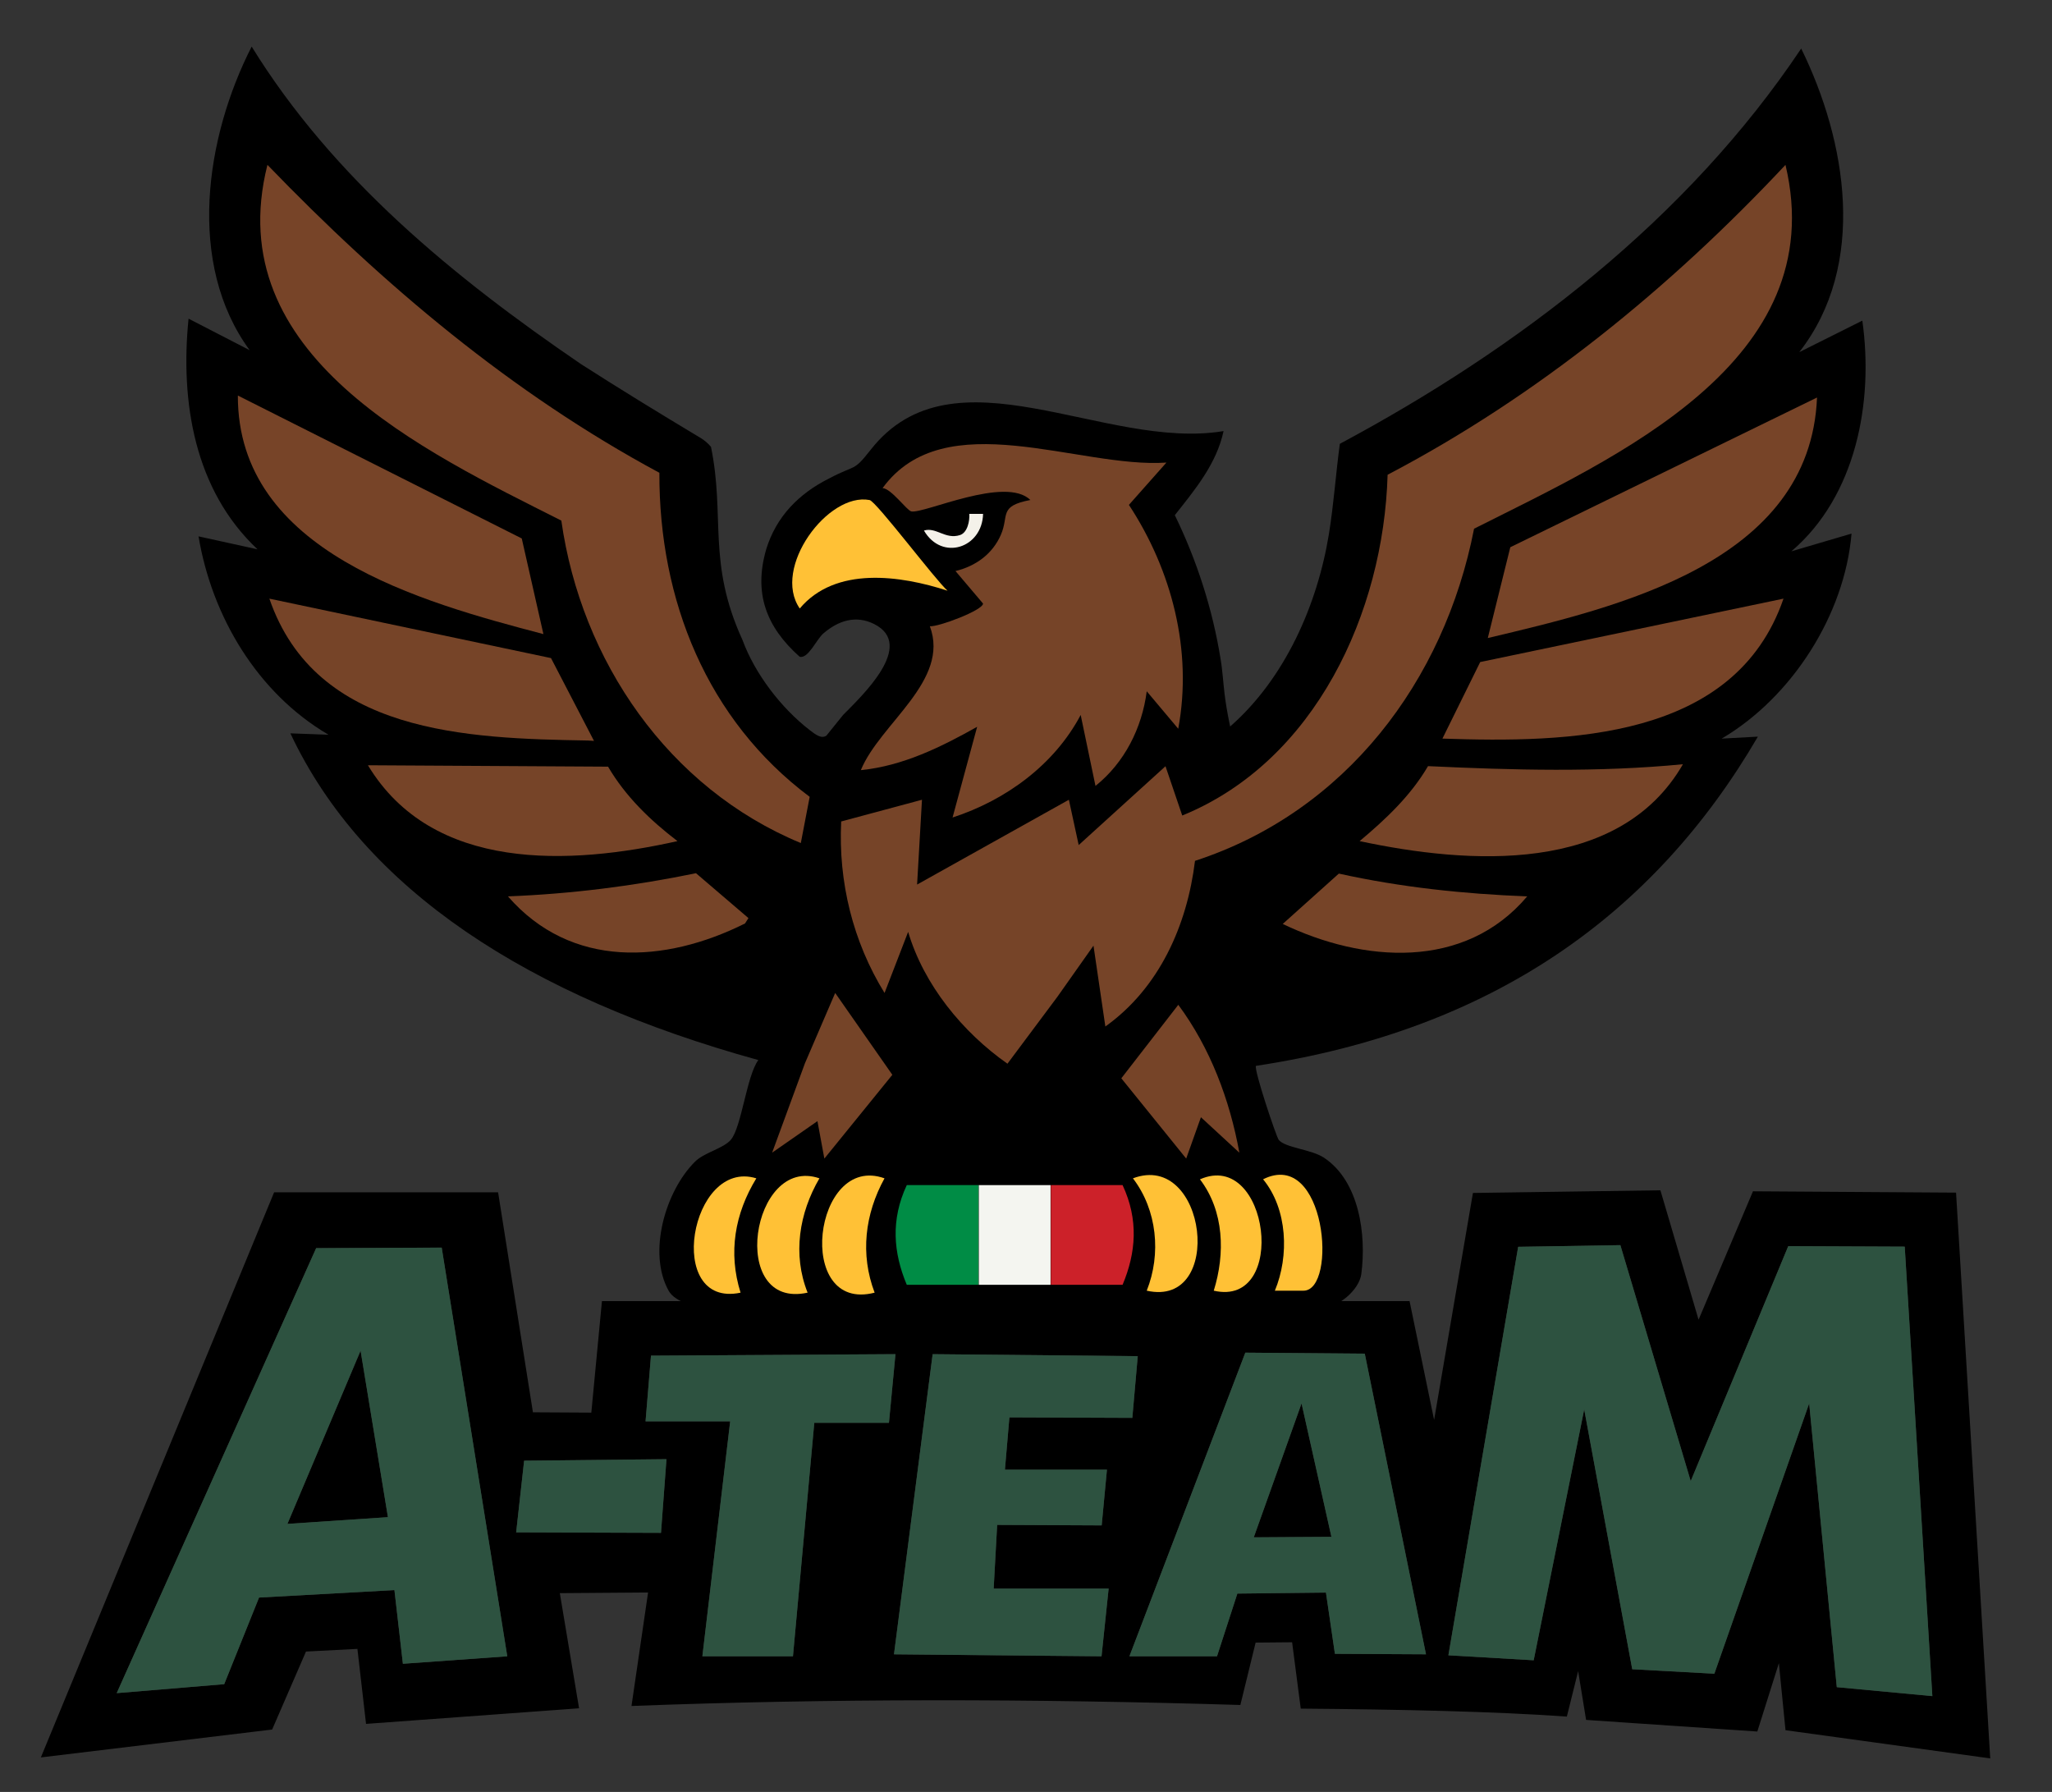<svg xmlns="http://www.w3.org/2000/svg" id="Livello_1" data-name="Livello 1" viewBox="0 0 1374.29 1200"><rect x="0" y="0" width="1374.29" height="1200" fill="#333333" stroke="none"/><g><polygon points="839.69 1029.49 891.69 1029.16 871.69 939.82 839.69 1029.49"></polygon><polygon points="192.49 1020.49 259.81 1015.98 241.49 904.49 192.49 1020.49"></polygon><path d="M1310.03,798.65l-136-.89-36.44,86-25.56-86.67-125.56,1.78-26,152-16.44-79.56H403.14l-7.11,74.67-39.11-.22-23.33-147.33h-150L27.37,1176.87l154.89-18.67,22.67-52.22,34.44-1.78,5.78,50.22,142.67-10.44-12.89-77.11,59.11-.44-11.11,76c131.76-5.03,267.83-4.93,407.78-.67l10.22-41.78,24.44-.22,5.78,44.44c66.96.55,129.27,1.86,178.22,5.33l7.56-30.44,5.33,32.67,114.67,7.78,14.44-45.78,4.44,44.89,137.11,18.89-22.89-378.89ZM269.83,1114.16l-5.67-49.33-90.67,5-23.33,58-72,6,133.58-297.99,84.09-.34,43.91,273.67-69.91,5ZM442.69,1026.49l-97-.33,5.33-48,95.33-1-3.67,49.33ZM545.36,952.82l-14.29,156.34h-60.67l18.62-157.34h-56.67l3.63-44,163.74-1-4.37,46h-50ZM737.73,1109.16l-139-1.33,25.89-201,137.37,1.33-3.63,41.33-82.33-.33-3,35h68.33l-3.53,37.33-70-.33-2.33,42.67h77l-4.76,45.34ZM894.03,1107.49l-6-41-59.33.67-13.63,42h-58.67l77.63-203.34,80,.67,41,201.33-61-.33ZM1230.16,1129.82l-18.5-190-63.5,181-55-3-32.17-174-33.83,168-57.13-3.33,46.74-273.56,68.44-1.11,47.11,158,65.33-157.33,78,.33,18.5,301-64-6Z"></path><path d="M211.74,835.83l-133.58,297.99,72-6,23.33-58,90.67-5,5.67,49.33,69.91-5-43.91-273.67-84.09.34ZM192.49,1020.49l49-116,18.32,111.49-67.32,4.51Z" style="fill: #2d5240;"></path><polygon points="345.69 1026.16 442.69 1026.49 446.36 977.16 351.03 978.16 345.69 1026.16" style="fill: #2d5240;"></polygon><polygon points="435.99 907.82 432.36 951.82 489.03 951.82 470.4 1109.16 531.07 1109.16 545.36 952.82 595.36 952.82 599.73 906.83 435.99 907.82" style="fill: #2d5240;"></polygon><polygon points="667.83 1021.16 737.83 1021.49 741.36 984.16 673.03 984.16 676.03 949.16 758.36 949.49 761.99 908.16 624.62 906.83 598.73 1107.83 737.73 1109.16 742.49 1063.82 665.49 1063.82 667.83 1021.16" style="fill: #2d5240;"></polygon><path d="M834.03,905.82l-77.63,203.34h58.67l13.63-42,59.33-.67,6,41,61,.33-41-201.33-80-.67ZM839.69,1029.49l32-89.67,20,89.33-52,.33Z" style="fill: #2d5240;"></path><polygon points="1197.66 834.49 1132.33 991.82 1085.21 833.82 1016.77 834.94 970.03 1108.49 1027.16 1111.82 1060.99 943.82 1093.16 1117.82 1148.16 1120.82 1211.66 939.82 1230.16 1129.82 1294.16 1135.82 1275.66 834.82 1197.66 834.49" style="fill: #2d5240;"></polygon></g><g><g><path d="M1177.31,493.3c-69.53,119.16-177.93,196.58-336.15,220.46-1.63,2.02,13.6,47.6,15.26,49.6,4.41,5.32,21.94,6.33,30.32,11.92,23.7,15.8,28.45,51.67,24.97,77.91-1.44,10.84-16.01,22.85-25.78,22.13-121.48,2.64-227.99,5.28-369.47,3.64-13.65-.16-60.1.76-68.66-14.62-14.21-25.54-2.14-66.83,17.78-86.52,6.08-6.01,18.79-8.71,23.82-14.47,7.2-8.25,10.6-42.75,18.47-53.47-153.74-42.45-264.12-114.04-313.39-218.78l25.53.93c-47.51-27.87-78.04-79-87.04-132.84l39.52,8.68c-42.28-39.59-51.84-98.81-46.2-154.47l40.92,21.11c-42.49-58.02-29.62-142.67,1.34-203.31,54.53,88.35,135.8,154.81,220.48,212.57,26.42,16.96,53.21,33.32,80.11,49.46,2.66,1.6,5.04,3.62,7.03,6h0c9.6,46.72-2.66,77.53,21.13,129.4,8.22,22.45,25.79,45.4,44.75,60.1,4.27,3.31,8.08,6.22,11.44,3.88l11.15-13.81c12.44-12.63,49.02-46.88,20.69-60.96-12.24-6.08-23.91-2.19-33.79,6.26-4.87,4.17-10.23,17.24-16,15.69-22.48-20.03-30.88-42.62-22.39-71.91,6.71-22,21.96-37.4,42.25-47.53,18.06-9.59,15.82-3.98,27.72-19.15,55.55-70.81,156.57.87,236.35-12.53-4.75,22.04-19.14,39.19-32.65,56.32,14.7,30.17,25.28,62.91,30.62,96.18,1.09,6.77.72,5.18,1.57,12.51.42,3.62.88,14.08,4.85,32.84,36.63-32.06,58.43-81.34,66.17-128.99,3.26-20.06,4.68-41.16,7.31-60.32,119.92-64.16,232.67-150.49,308.98-264.7,30.49,61.97,44.39,144.88-1.3,203.32l42.24-21.11c7.7,54.37-4.16,117.5-47.51,154.47l40.28-11.85c-4.6,54.48-39.99,109.62-86.97,137.28"></path><g><g><path d="M1195.79,110.4c31.35,131.92-114.09,196.06-208.56,243.65-19.96,102.26-86.26,189.65-186.9,222.42-5.28,43.32-24.02,85.25-60.04,110.93l-7.95-54.14-24.22,34.31-33.4,44.75c-29.98-21.03-55.98-52.79-66.51-88.29l-15.8,40.92c-21.21-34.38-31.03-74.37-29.05-114.85l54.11-14.54-3.27,56.79,101.66-56.79,6.57,30.34,58.13-52.79,11.22,33.01c89.12-36.33,134.87-136.04,137.54-228.2,100.33-52.6,189.29-125.15,266.48-207.52Z" style="fill: #764428;"></path><path d="M1216.92,266.21c-4.55,110.63-133.32,140.35-220.5,161.06l15.08-60.82,205.41-100.24Z" style="fill: #774428;"></path><path d="M1194.47,400.89c-32.64,94.83-144.23,96.55-228.43,93.72l25.3-51.27,203.13-42.45Z" style="fill: #774428;"></path><path d="M910.59,563.26c17.44-14.62,34.21-30.37,45.8-50.21,56.88,2.66,113.97,4.24,170.73-1.27-42.87,74.28-143.85,66.99-216.53,51.48Z" style="fill: #764428;"></path><path d="M1022.82,600.27c-41.96,49.65-109.89,44.33-163.72,18.45l37.57-33.71c41.4,9.16,83.75,13.64,126.15,15.26Z" style="fill: #764428;"></path></g><g><g><path d="M441.61,316.6c-.28,85.17,31.76,165.43,100.66,217.01l-5.94,30.94c-88.6-36.67-147.1-121.94-160.39-215.93-92.25-46.57-229.09-110.59-196.83-238.22,77.48,80.31,163.77,153.11,262.51,206.21Z" style="fill: #774428;"></path><path d="M363.94,424.63c-81.66-21.47-204.89-55-204.64-159.75l190.14,95.7,14.5,64.05Z" style="fill: #774428;"></path><path d="M369.02,440.69l28.8,55.45-4.14-.25c-80.87-1.37-182.09-4.43-213.27-95l188.6,39.8Z" style="fill: #764428;"></path><path d="M407.24,513.4c11.63,19.91,28.35,36.01,46.49,49.86-71.78,16.08-163.98,20.99-207.31-50.8l160.81.94Z" style="fill: #764428;"></path><path d="M501.26,614.8l-2.29,3.61c-53.61,26.76-116.4,30.57-158.79-18.15,42.36-1.64,84.49-6.95,125.94-15.51l35.13,30.05Z" style="fill: #764428;"></path></g><g><path d="M634.63,395.58c-31.57-10.28-75.09-16.56-99.01,11.9-18.77-27.12,18.86-77.94,46.76-72.63,4.47.85,44.5,54.12,52.25,60.73Z" style="fill: #ffc136;"></path><g><path d="M781.19,309.77l-25.12,28.33c28.72,43.69,42.77,97.66,33.03,149.91l-21.09-25.08c-3.16,24.57-14.88,47.82-34.33,63.37l-9.91-47.52c-17.68,33.43-50.21,57.09-85.81,68.68l16.47-60.75c-24.2,13.58-49.71,26.21-77.89,29.02,12.77-31.24,59.88-59.78,46.21-96.36,5.51.6,35.62-10.68,35.62-15.2l-18.46-21.77c13.54-3.24,24.87-11.44,30.45-24.36,5.58-12.94-1.73-19.12,19.72-23.21-16.65-16.36-70.93,9.23-79.7,7.65-3.03-.55-13.38-15.27-19.29-15.62,41.54-56.95,131.6-13.02,190.09-17.09Z" style="fill: #764428;"></path><path d="M658.4,344.1c-.54,22.94-27.56,31.82-39.6,11.19,8.14-2.54,14.29,6.18,24.12,3.03,5.05-1.62,6.6-9.6,6.25-14.21h9.23Z" style="fill: #f4f1e9;"></path></g><g><polygon points="559.35 664.95 597.63 719.75 552.1 775.86 547.47 750.78 517.12 771.89 539.1 712.02 559.35 664.95" style="fill: #754428;"></polygon><path d="M830.03,771.9l-25.73-23.73-9.87,27.68-43.45-53.75,38.16-49.22c21.43,28.94,34.48,63.65,40.9,99.02Z" style="fill: #764428;"></path><path d="M592.38,789.08c-13.14,23.87-16.4,50.83-6.61,76.56-53.87,13.9-41.16-93.73,6.61-76.56Z" style="fill: #ffc136;"></path><path d="M768,864.32c9.82-24.55,6.98-54.09-9.24-75.24,49.36-18.61,61.88,87.02,9.24,75.24Z" style="fill: #ffc136;"></path><path d="M548.8,789.08c-13.58,23.23-18.11,51.01-7.92,76.55-53.54,11.83-37.7-92.31,7.92-76.55Z" style="fill: #ffc136;"></path><path d="M812.89,864.32c7.74-24.77,6.99-53.31-9.24-74.57,46.27-20.32,59.38,86.13,9.24,74.57Z" style="fill: #ffc136;"></path><path d="M506.54,789.08c-14.43,23.6-18.97,49.76-10.56,76.57-51.19,10.77-33.82-90.23,10.56-76.57Z" style="fill: #ffc136;"></path><path d="M853.81,864.33c9.72-23.26,8.51-54.7-7.88-74.61,42.18-21.06,50.05,74.61,27.03,74.61h-19.15Z" style="fill: #ffc136;"></path></g></g></g></g></g><g><path d="M655.36,860.38h-48.06c-9-21.43-10.87-43.51,0-66.76h48.06v66.76Z" style="fill: #008c45;"></path><path d="M703.77,860.38h48.06c9-21.43,10.87-43.51,0-66.76h-48.06v66.76Z" style="fill: #cc2129;"></path><rect x="655.53" y="793.62" width="48.06" height="66.76" style="fill: #f4f5f0;"></rect></g></g></svg>